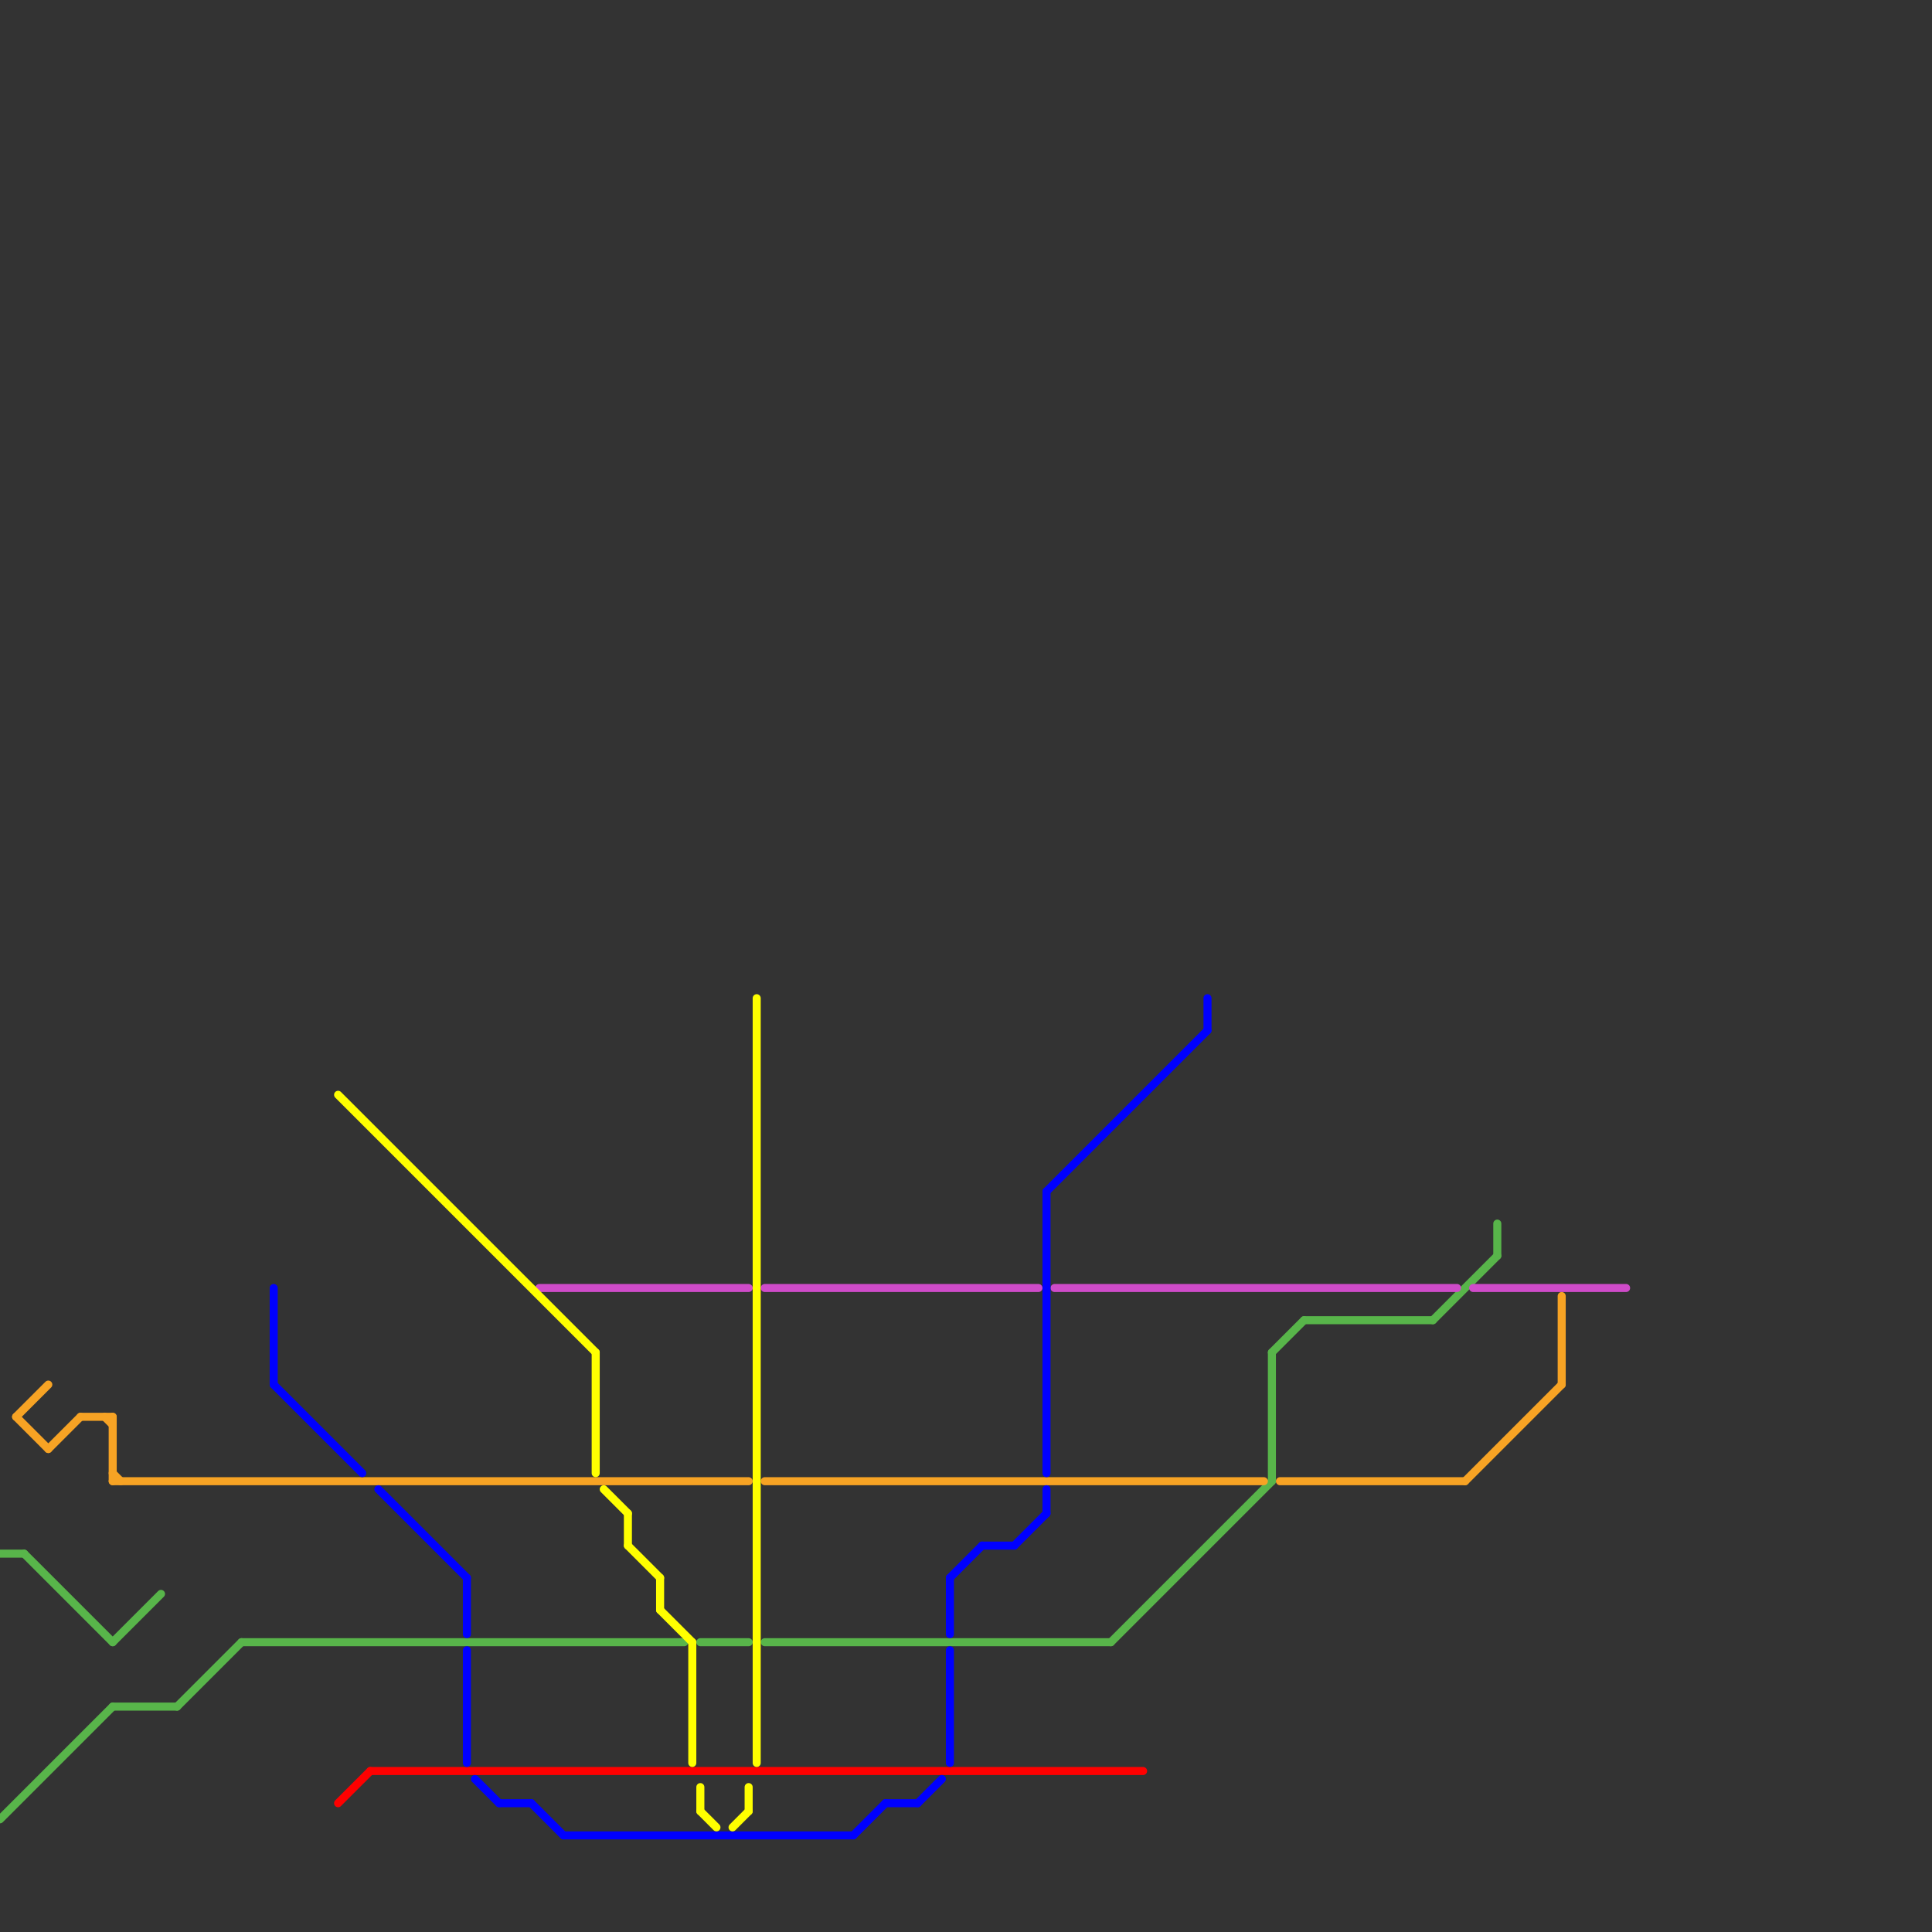 
<svg version="1.1" xmlns="http://www.w3.org/2000/svg" viewBox="0 0 240 240">
<rect x="0" y="0" width="240" height="240" fill="#333333" stroke="none"/>
<style>text { font: 1px Helvetica; font-weight: 600; white-space: pre; dominant-baseline: central; } line { stroke-width: 1; fill: none; stroke-linecap: round; stroke-linejoin: round; } .c0 { stroke: #58b54a } .c1 { stroke: #f7a324 } .c2 { stroke: #cf4bc9 } .c3 { stroke: #ff0000 } .c4 { stroke: #0000ff } .c5 { stroke: #ffff00 }</style><defs><g id="wm-xf"><circle r="1.2" fill="#000"/><circle r="0.9" fill="#fff"/><circle r="0.6" fill="#000"/><circle r="0.3" fill="#fff"/></g><g id="wm"><circle r="0.6" fill="#000"/><circle r="0.3" fill="#fff"/></g></defs><line class="c0" x1="186" y1="152" x2="186" y2="156"/><line class="c0" x1="30" y1="204" x2="85" y2="204"/><line class="c0" x1="95" y1="204" x2="138" y2="204"/><line class="c0" x1="0" y1="226" x2="14" y2="212"/><line class="c0" x1="87" y1="204" x2="93" y2="204"/><line class="c0" x1="22" y1="212" x2="30" y2="204"/><line class="c0" x1="3" y1="193" x2="14" y2="204"/><line class="c0" x1="14" y1="212" x2="22" y2="212"/><line class="c0" x1="14" y1="204" x2="20" y2="198"/><line class="c0" x1="158" y1="168" x2="162" y2="164"/><line class="c0" x1="158" y1="168" x2="158" y2="184"/><line class="c0" x1="138" y1="204" x2="158" y2="184"/><line class="c0" x1="178" y1="164" x2="186" y2="156"/><line class="c0" x1="0" y1="193" x2="3" y2="193"/><line class="c0" x1="162" y1="164" x2="178" y2="164"/><line class="c1" x1="194" y1="161" x2="194" y2="172"/><line class="c1" x1="182" y1="184" x2="194" y2="172"/><line class="c1" x1="13" y1="176" x2="14" y2="177"/><line class="c1" x1="14" y1="183" x2="15" y2="184"/><line class="c1" x1="95" y1="184" x2="157" y2="184"/><line class="c1" x1="159" y1="184" x2="182" y2="184"/><line class="c1" x1="2" y1="176" x2="6" y2="172"/><line class="c1" x1="10" y1="176" x2="14" y2="176"/><line class="c1" x1="6" y1="180" x2="10" y2="176"/><line class="c1" x1="14" y1="184" x2="93" y2="184"/><line class="c1" x1="14" y1="176" x2="14" y2="184"/><line class="c1" x1="2" y1="176" x2="6" y2="180"/><line class="c2" x1="183" y1="160" x2="202" y2="160"/><line class="c2" x1="131" y1="160" x2="181" y2="160"/><line class="c2" x1="95" y1="160" x2="129" y2="160"/><line class="c2" x1="67" y1="160" x2="93" y2="160"/><line class="c3" x1="42" y1="224" x2="46" y2="220"/><line class="c3" x1="46" y1="220" x2="142" y2="220"/><line class="c4" x1="118" y1="196" x2="122" y2="192"/><line class="c4" x1="47" y1="185" x2="58" y2="196"/><line class="c4" x1="114" y1="224" x2="117" y2="221"/><line class="c4" x1="118" y1="196" x2="118" y2="203"/><line class="c4" x1="118" y1="205" x2="118" y2="219"/><line class="c4" x1="150" y1="124" x2="150" y2="128"/><line class="c4" x1="59" y1="221" x2="62" y2="224"/><line class="c4" x1="58" y1="196" x2="58" y2="203"/><line class="c4" x1="58" y1="205" x2="58" y2="219"/><line class="c4" x1="62" y1="224" x2="66" y2="224"/><line class="c4" x1="122" y1="192" x2="126" y2="192"/><line class="c4" x1="130" y1="148" x2="150" y2="128"/><line class="c4" x1="130" y1="148" x2="130" y2="183"/><line class="c4" x1="34" y1="160" x2="34" y2="172"/><line class="c4" x1="126" y1="192" x2="130" y2="188"/><line class="c4" x1="130" y1="185" x2="130" y2="188"/><line class="c4" x1="110" y1="224" x2="114" y2="224"/><line class="c4" x1="70" y1="228" x2="106" y2="228"/><line class="c4" x1="106" y1="228" x2="110" y2="224"/><line class="c4" x1="66" y1="224" x2="70" y2="228"/><line class="c4" x1="34" y1="172" x2="45" y2="183"/><line class="c5" x1="78" y1="192" x2="82" y2="196"/><line class="c5" x1="87" y1="222" x2="87" y2="225"/><line class="c5" x1="42" y1="136" x2="74" y2="168"/><line class="c5" x1="74" y1="168" x2="74" y2="183"/><line class="c5" x1="82" y1="200" x2="86" y2="204"/><line class="c5" x1="87" y1="225" x2="89" y2="227"/><line class="c5" x1="86" y1="204" x2="86" y2="219"/><line class="c5" x1="93" y1="222" x2="93" y2="225"/><line class="c5" x1="94" y1="124" x2="94" y2="219"/><line class="c5" x1="78" y1="188" x2="78" y2="192"/><line class="c5" x1="75" y1="185" x2="78" y2="188"/><line class="c5" x1="91" y1="227" x2="93" y2="225"/><line class="c5" x1="82" y1="196" x2="82" y2="200"/>
</svg>
